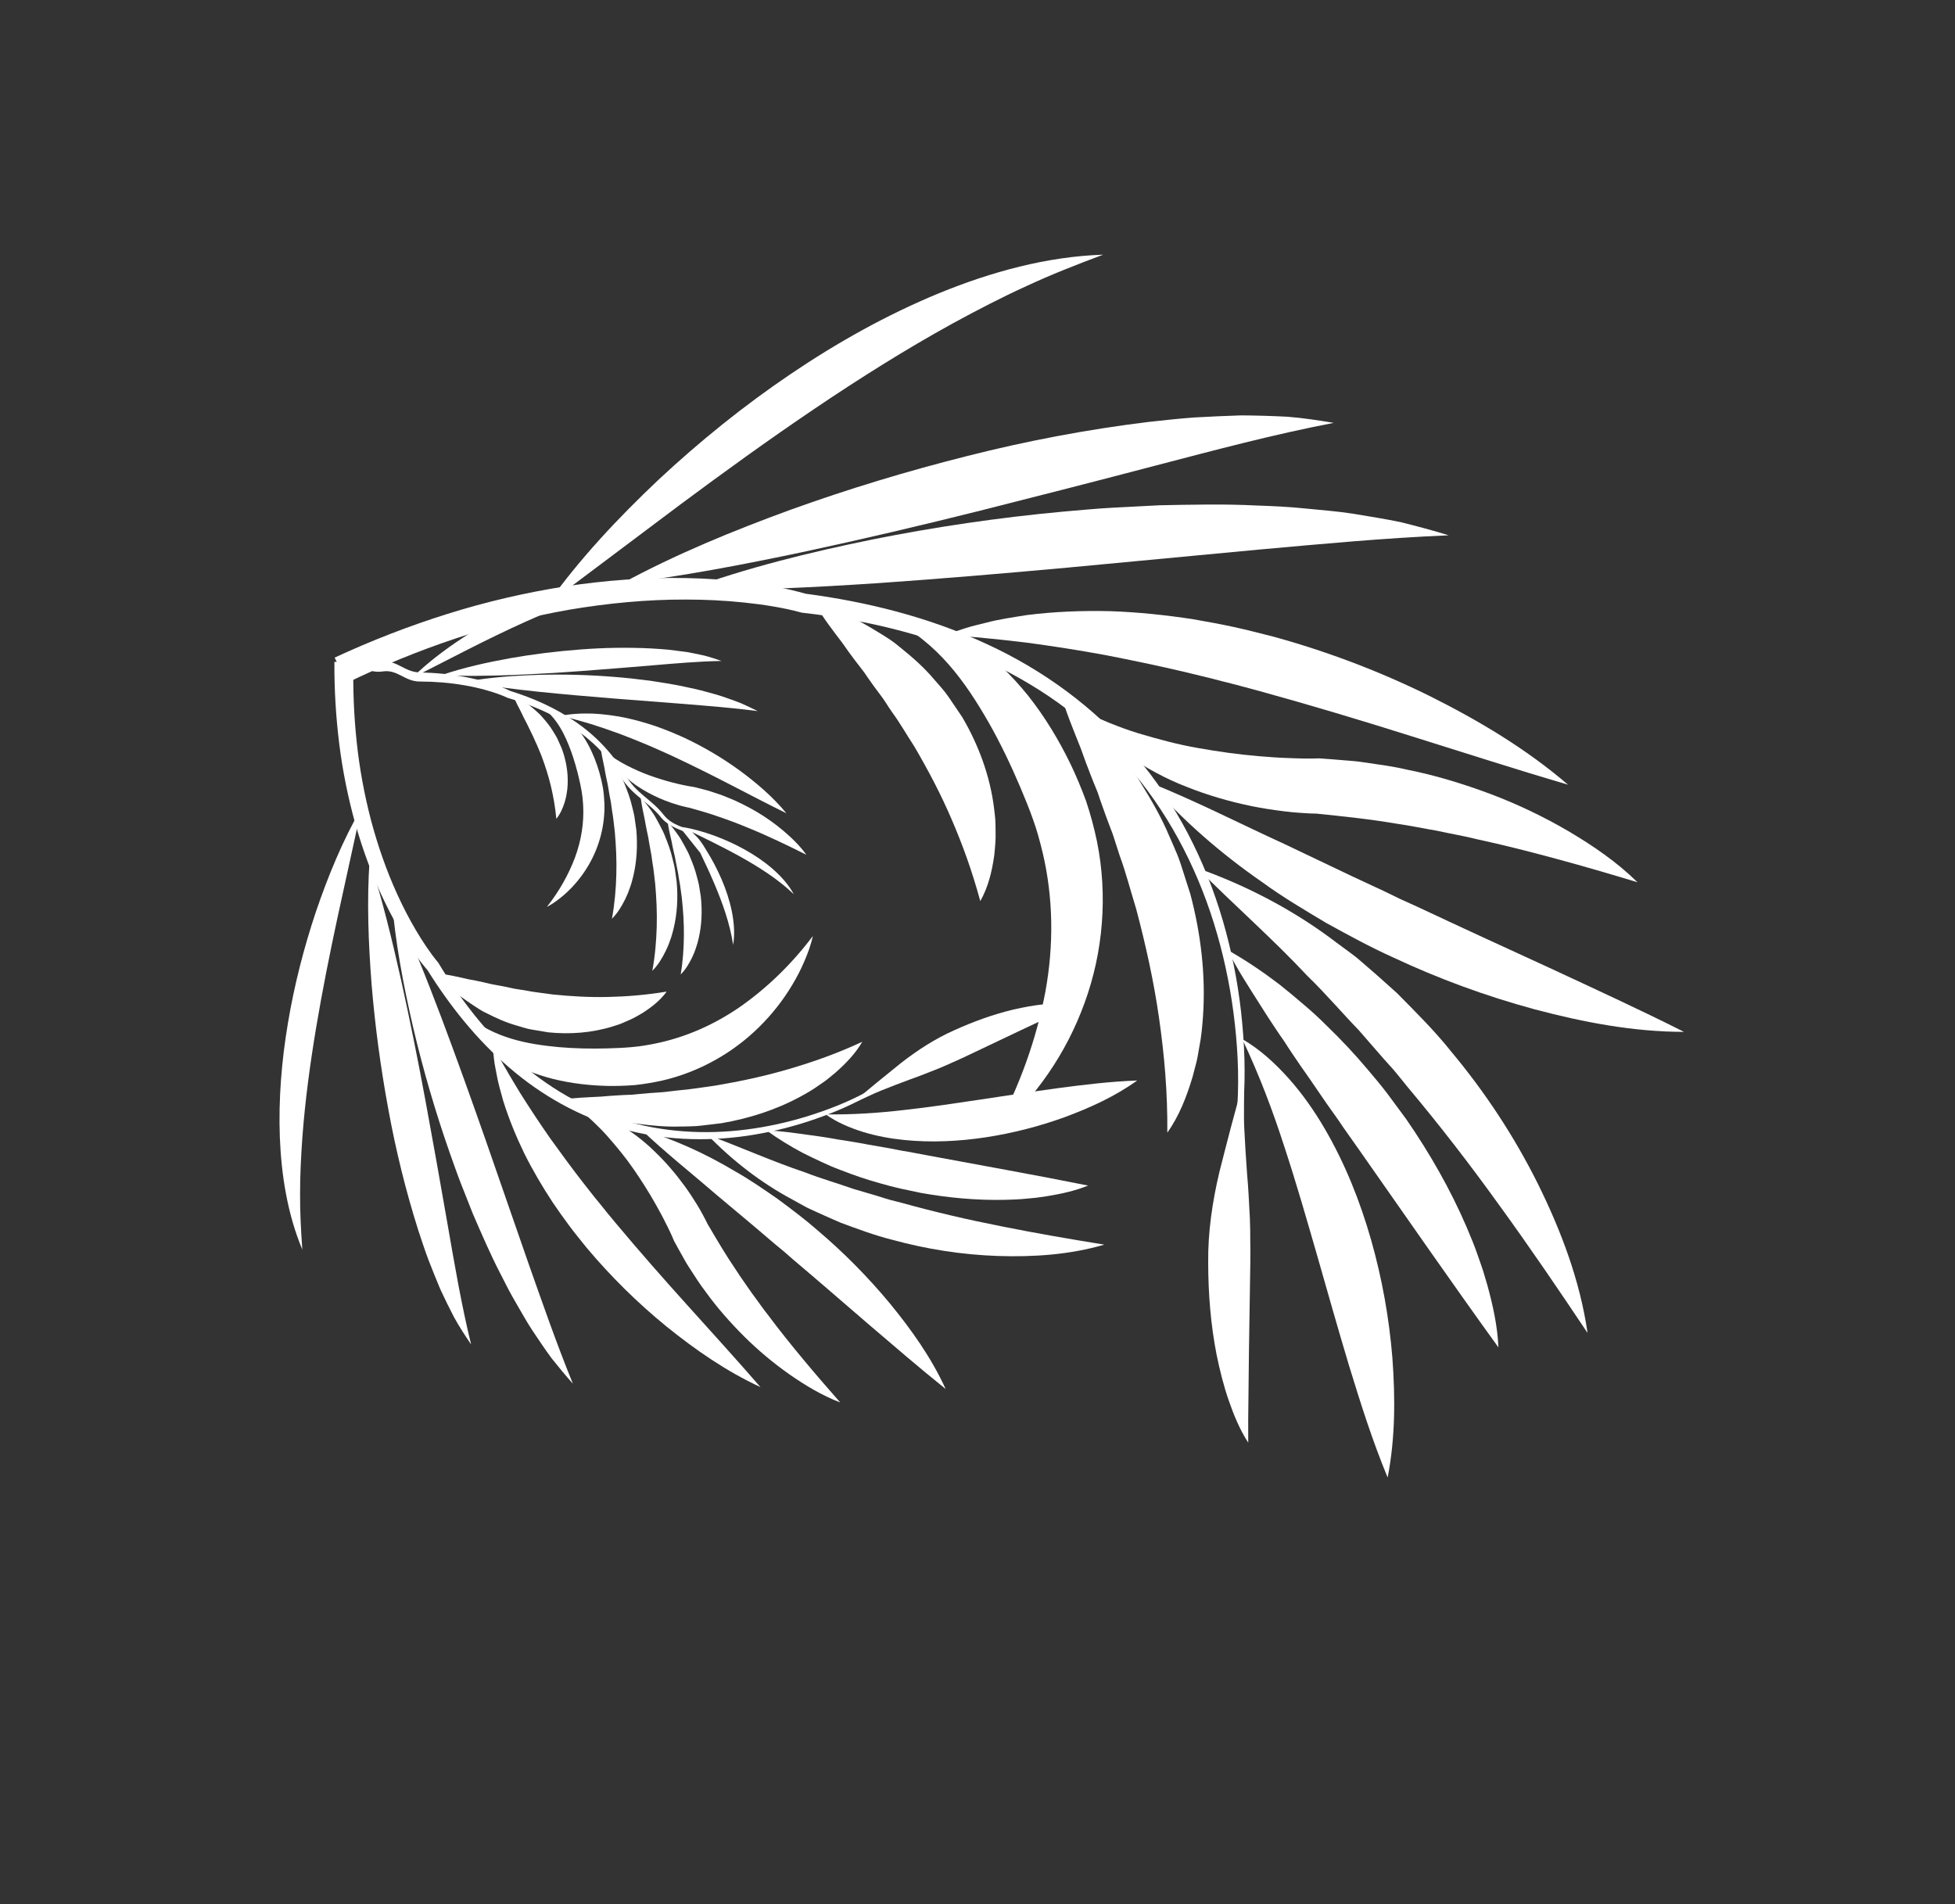 <?xml version="1.0" encoding="UTF-8"?> <svg xmlns="http://www.w3.org/2000/svg" width="77" height="75" viewBox="0 0 77 75" fill="none"><rect x="0" y="0" width="77" height="75" fill="#333333" stroke="none"/><path d="M48.97 43.542C49.068 42.31 49.016 41.085 48.882 39.865C48.745 38.646 48.505 37.437 48.161 36.257C47.472 33.899 46.332 31.649 44.722 29.765C43.123 27.872 41.07 26.377 38.819 25.348C36.569 24.307 34.142 23.702 31.699 23.382L31.767 23.397C30.963 23.164 30.191 23.035 29.394 22.935C28.602 22.837 27.807 22.784 27.011 22.77C25.42 22.736 23.829 22.862 22.258 23.098C20.688 23.346 19.135 23.705 17.62 24.183C16.104 24.658 14.621 25.235 13.181 25.903L13.656 26.902C15.043 26.228 16.471 25.641 17.933 25.154C19.394 24.662 20.892 24.288 22.408 24.018C23.926 23.762 25.464 23.612 27.002 23.616C27.771 23.616 28.54 23.652 29.303 23.733C30.059 23.811 30.838 23.932 31.54 24.122L31.585 24.134L31.608 24.136C33.997 24.405 36.365 24.953 38.561 25.92C40.756 26.878 42.763 28.284 44.346 30.09C45.938 31.888 47.092 34.06 47.81 36.363C48.169 37.515 48.426 38.701 48.584 39.901C48.738 41.098 48.81 42.319 48.737 43.519L48.97 43.542Z" fill="white"></path><path d="M49.163 56.826C49.158 56.209 49.162 55.615 49.172 55.02L49.191 53.255L49.245 49.754C49.249 49.462 49.249 49.171 49.243 48.879C49.245 48.586 49.239 48.294 49.228 48C49.197 47.413 49.171 46.823 49.117 46.228C49.071 45.634 49.038 45.037 49.007 44.438C48.977 43.838 49.022 43.246 48.975 42.638C48.628 43.791 48.336 44.959 48.033 46.141C47.752 47.324 47.572 48.53 47.586 49.744C47.588 50.957 47.684 52.174 47.919 53.373C48.044 53.972 48.189 54.567 48.39 55.148C48.59 55.727 48.824 56.304 49.163 56.826Z" fill="white"></path><path d="M54.654 58.199C54.961 56.62 54.955 55.042 54.84 53.478C54.712 51.914 54.436 50.363 54.004 48.845C53.571 47.328 52.982 45.839 52.172 44.453C51.768 43.761 51.304 43.096 50.767 42.491C50.229 41.89 49.629 41.333 48.929 40.93C49.613 42.378 50.128 43.752 50.588 45.175C51.053 46.586 51.462 48.015 51.877 49.452C52.288 50.89 52.697 52.339 53.135 53.797C53.583 55.256 54.041 56.719 54.654 58.199Z" fill="white"></path><path d="M59.017 53.073C58.982 52.24 58.802 51.433 58.587 50.642L58.412 50.052C58.349 49.858 58.279 49.667 58.212 49.473C58.081 49.084 57.923 48.709 57.764 48.333C57.118 46.833 56.305 45.415 55.381 44.077L54.657 43.097C54.412 42.774 54.153 42.461 53.889 42.153C53.368 41.53 52.811 40.939 52.227 40.376C51.941 40.088 51.64 39.815 51.329 39.553C51.021 39.287 50.707 39.029 50.39 38.775C49.742 38.281 49.063 37.821 48.344 37.415C48.72 38.161 49.159 38.834 49.588 39.51C49.8 39.849 50.015 40.185 50.236 40.513C50.344 40.679 50.458 40.84 50.571 41.002C50.679 41.167 50.783 41.335 50.895 41.497C51.114 41.824 51.335 42.148 51.563 42.466L52.226 43.434C52.447 43.755 52.684 44.064 52.896 44.392L53.568 45.345L56.247 49.173C57.149 50.457 58.051 51.737 59.017 53.073Z" fill="white"></path><path d="M62.528 52.505C62.23 50.442 61.486 48.477 60.567 46.621C59.64 44.762 58.488 43.013 57.152 41.415C56.503 40.599 55.758 39.864 55.028 39.124C54.639 38.776 54.254 38.424 53.858 38.087C53.657 37.92 53.472 37.738 53.259 37.587L52.63 37.122C50.977 35.86 49.107 34.885 47.159 34.193C48.629 35.675 50.128 36.978 51.488 38.435C52.2 39.123 52.841 39.88 53.525 40.588L54.495 41.703C54.657 41.888 54.829 42.065 54.984 42.255L55.45 42.829C56.715 44.337 57.922 45.9 59.082 47.517C60.253 49.13 61.377 50.782 62.528 52.505Z" fill="white"></path><path d="M66.326 40.645C64.541 39.746 62.784 38.942 61.032 38.126C59.28 37.321 57.537 36.524 55.805 35.708L55.15 35.412L54.504 35.098L53.201 34.491L50.6 33.251C48.842 32.449 47.129 31.564 45.265 30.815C46.582 32.316 48.093 33.627 49.722 34.754C50.525 35.341 51.379 35.842 52.23 36.352C53.097 36.83 53.968 37.306 54.871 37.713C56.665 38.555 58.531 39.239 60.443 39.757C62.356 40.263 64.318 40.644 66.326 40.645Z" fill="white"></path><path d="M64.495 34.752C63.682 33.954 62.741 33.31 61.766 32.735C60.788 32.163 59.759 31.672 58.694 31.271C57.628 30.874 56.533 30.537 55.411 30.315C54.853 30.183 54.285 30.112 53.718 30.028C53.434 29.982 53.148 29.965 52.862 29.941C52.576 29.919 52.29 29.892 52.004 29.875L51.945 29.872L51.91 29.873C51.752 29.88 51.541 29.881 51.351 29.878C51.155 29.877 50.959 29.866 50.76 29.86C50.364 29.85 49.967 29.816 49.569 29.785C48.774 29.718 47.982 29.606 47.192 29.466C46.398 29.328 45.623 29.12 44.839 28.885C44.054 28.647 43.302 28.317 42.509 27.959C43.035 28.638 43.678 29.257 44.406 29.752C45.132 30.247 45.917 30.679 46.741 30.995C47.562 31.324 48.415 31.57 49.281 31.75C49.714 31.838 50.151 31.905 50.592 31.959C50.812 31.989 51.034 32.005 51.258 32.021C51.487 32.037 51.696 32.049 51.959 32.052L51.864 32.05C52.916 32.158 53.968 32.266 55.015 32.447C55.541 32.52 56.061 32.632 56.587 32.721C57.106 32.837 57.636 32.922 58.155 33.053C59.204 33.279 60.251 33.545 61.303 33.831C62.358 34.115 63.411 34.424 64.495 34.752Z" fill="white"></path><path d="M61.758 30.909C60.099 29.486 58.225 28.372 56.287 27.405C54.343 26.446 52.303 25.672 50.202 25.09C49.673 24.956 49.146 24.817 48.612 24.701C48.079 24.585 47.54 24.486 47.002 24.393C45.92 24.226 44.827 24.112 43.731 24.074C42.633 24.048 41.532 24.09 40.444 24.227C39.9 24.316 39.36 24.389 38.828 24.531C38.562 24.599 38.297 24.655 38.035 24.74C37.775 24.828 37.515 24.907 37.26 25.003C37.807 25.063 38.34 25.08 38.871 25.143C39.402 25.187 39.928 25.259 40.449 25.315C41.493 25.455 42.523 25.617 43.546 25.805C44.569 26.006 45.584 26.215 46.596 26.453C47.1 26.581 47.607 26.689 48.109 26.828C48.614 26.949 49.116 27.09 49.618 27.224C51.627 27.778 53.63 28.379 55.64 29.014C57.655 29.644 59.67 30.296 61.758 30.909Z" fill="white"></path><path d="M27.009 23.241C29.567 23.265 32.083 23.134 34.592 22.969C37.098 22.795 39.594 22.582 42.083 22.355L49.54 21.652C52.029 21.429 54.505 21.193 57.057 21.086C56.449 20.896 55.83 20.733 55.204 20.576C54.578 20.442 53.947 20.345 53.313 20.239C52.678 20.138 52.044 20.093 51.407 20.029C50.769 19.962 50.133 19.934 49.496 19.912C48.22 19.847 46.95 19.878 45.678 19.902L43.776 20.001C43.142 20.037 42.511 20.098 41.879 20.152C39.354 20.385 36.846 20.752 34.362 21.25C31.88 21.757 29.414 22.361 27.009 23.241Z" fill="white"></path><path d="M24.481 22.988C26.909 22.696 29.272 22.239 31.621 21.744C33.968 21.241 36.296 20.694 38.612 20.113C40.928 19.529 43.234 18.938 45.539 18.332C47.852 17.73 50.135 17.116 52.53 16.657C51.932 16.557 51.32 16.463 50.707 16.415C50.097 16.384 49.483 16.365 48.868 16.362C48.259 16.383 47.649 16.409 47.038 16.444C46.428 16.487 45.825 16.557 45.219 16.622C42.805 16.918 40.418 17.372 38.076 17.967C35.731 18.558 33.418 19.257 31.145 20.076C28.875 20.905 26.633 21.822 24.481 22.988Z" fill="white"></path><path d="M21.541 23.817L26.784 19.881C28.525 18.587 30.274 17.321 32.059 16.116C33.843 14.912 35.659 13.765 37.541 12.73C38.484 12.217 39.438 11.719 40.421 11.272C41.401 10.815 42.41 10.42 43.449 10.032C41.231 10.104 39.037 10.709 36.979 11.552C34.917 12.403 32.965 13.498 31.129 14.741C29.292 15.984 27.565 17.378 25.95 18.884C24.345 20.399 22.827 22.013 21.541 23.817Z" fill="white"></path><path d="M45.976 44.615C46.446 43.955 46.74 43.191 46.971 42.418L47.125 41.831C47.174 41.633 47.199 41.434 47.237 41.235C47.317 40.836 47.353 40.434 47.382 40.029C47.493 38.41 47.297 36.777 46.882 35.214L46.513 34.061C46.45 33.869 46.381 33.679 46.297 33.496C46.217 33.312 46.142 33.125 46.057 32.943C45.747 32.199 45.343 31.505 44.922 30.826C44.725 30.48 44.48 30.162 44.238 29.845C43.996 29.528 43.747 29.218 43.495 28.913C43.234 28.614 42.942 28.337 42.656 28.061C42.368 27.786 42.069 27.522 41.758 27.273C41.985 28.055 42.285 28.767 42.567 29.479C42.695 29.842 42.827 30.2 42.966 30.551C43.032 30.728 43.106 30.901 43.177 31.075C43.255 31.245 43.298 31.431 43.366 31.604C43.489 31.958 43.615 32.308 43.749 32.653C43.82 32.824 43.875 33 43.93 33.177L44.1 33.703C44.353 34.394 44.533 35.102 44.749 35.8C45.122 37.208 45.439 38.625 45.648 40.082C45.858 41.543 45.99 43.021 45.976 44.615Z" fill="white"></path><path d="M39.198 44.56C39.606 44.252 39.974 43.89 40.319 43.51C40.667 43.13 40.987 42.723 41.28 42.295C41.871 41.441 42.356 40.502 42.717 39.505C43.446 37.516 43.638 35.27 43.205 33.139C43.091 32.601 42.959 32.099 42.777 31.555C42.592 31.049 42.389 30.567 42.162 30.091C41.702 29.145 41.155 28.237 40.493 27.401C39.826 26.573 39.045 25.807 38.123 25.233C37.206 24.665 36.123 24.301 35.084 24.387C36.932 25.313 38.008 26.838 38.941 28.459C39.402 29.273 39.81 30.125 40.179 30.993C40.363 31.426 40.542 31.866 40.695 32.3C40.839 32.699 40.965 33.161 41.069 33.597C41.485 35.368 41.511 37.224 41.171 39.078C40.82 40.928 40.163 42.778 39.198 44.56Z" fill="white"></path><path d="M38.61 35.494C38.924 34.943 39.07 34.322 39.159 33.7C39.19 33.39 39.224 33.072 39.212 32.759C39.213 32.601 39.207 32.443 39.201 32.285C39.185 32.129 39.172 31.971 39.15 31.815C38.991 30.559 38.542 29.345 37.904 28.256L37.375 27.473C37.199 27.211 36.984 26.983 36.779 26.747C36.376 26.268 35.903 25.86 35.421 25.473C35.188 25.27 34.923 25.108 34.661 24.945C34.399 24.782 34.133 24.628 33.866 24.479C33.308 24.215 32.73 23.993 32.13 23.837C32.454 24.389 32.819 24.853 33.17 25.315C33.337 25.556 33.505 25.79 33.677 26.016C33.848 26.243 34.029 26.456 34.18 26.693C34.34 26.923 34.5 27.148 34.668 27.365C34.838 27.581 34.972 27.82 35.128 28.042C35.45 28.479 35.712 28.947 36.006 29.394C36.545 30.315 37.042 31.251 37.471 32.251C37.906 33.255 38.283 34.295 38.61 35.494Z" fill="white"></path><path d="M34.143 43.186C33.41 43.593 32.639 43.906 31.849 44.167C31.058 44.426 30.244 44.619 29.419 44.739C27.77 44.978 26.06 44.909 24.443 44.446C22.825 43.993 21.323 43.147 20.054 42.048C18.777 40.953 17.72 39.626 16.834 38.208L16.863 38.246C16.492 37.815 16.195 37.375 15.909 36.911C15.625 36.45 15.368 35.975 15.135 35.488C14.666 34.515 14.295 33.498 13.998 32.462C13.709 31.423 13.493 30.364 13.361 29.294C13.227 28.225 13.165 27.147 13.171 26.07L13.922 26.082C13.896 27.127 13.937 28.174 14.048 29.213C14.156 30.253 14.347 31.284 14.609 32.295C14.878 33.304 15.219 34.295 15.655 35.244C15.871 35.718 16.111 36.183 16.375 36.631C16.637 37.075 16.931 37.522 17.246 37.902L17.266 37.926L17.274 37.94C18.113 39.338 19.118 40.645 20.334 41.727C21.544 42.812 22.977 43.655 24.538 44.123C26.096 44.598 27.762 44.699 29.385 44.493C30.198 44.39 31.002 44.214 31.787 43.973C32.569 43.731 33.343 43.431 34.063 43.048L34.143 43.186Z" fill="white"></path><path d="M42.395 39.561C42.013 39.732 41.647 39.901 41.283 40.075L40.2 40.584L38.054 41.604C37.875 41.689 37.695 41.771 37.513 41.85C37.333 41.933 37.151 42.012 36.967 42.088C36.596 42.234 36.224 42.385 35.842 42.519C35.462 42.658 35.084 42.806 34.706 42.956C34.328 43.106 33.975 43.301 33.587 43.443C34.2 42.904 34.839 42.395 35.483 41.875C36.133 41.368 36.827 40.917 37.58 40.583C38.329 40.243 39.108 39.959 39.914 39.766C40.319 39.674 40.727 39.596 41.142 39.556C41.556 39.517 41.978 39.498 42.395 39.561Z" fill="white"></path><path d="M44.791 42.561C43.903 43.196 42.927 43.637 41.929 44.007C40.928 44.368 39.893 44.635 38.834 44.797C37.776 44.957 36.692 45.013 35.608 44.903C35.067 44.849 34.526 44.75 34.001 44.59C33.478 44.427 32.965 44.213 32.52 43.895C33.606 43.909 34.599 43.84 35.607 43.723C36.609 43.612 37.606 43.462 38.61 43.312C39.613 43.161 40.622 43.005 41.646 42.865C42.672 42.73 43.705 42.6 44.791 42.561Z" fill="white"></path><path d="M42.856 46.699C42.333 46.912 41.784 47.028 41.235 47.118L40.822 47.177C40.684 47.193 40.546 47.203 40.408 47.217C40.131 47.245 39.855 47.253 39.578 47.261C38.471 47.285 37.366 47.183 36.28 46.99L35.472 46.819C35.203 46.759 34.937 46.688 34.672 46.612C34.141 46.466 33.619 46.288 33.107 46.087C32.849 45.991 32.596 45.883 32.346 45.764C32.096 45.649 31.848 45.528 31.602 45.404C31.114 45.144 30.639 44.854 30.186 44.525C30.752 44.547 31.291 44.628 31.829 44.702C32.098 44.737 32.366 44.775 32.631 44.819C32.764 44.839 32.895 44.864 33.027 44.888C33.159 44.909 33.292 44.926 33.424 44.949C33.687 44.992 33.95 45.037 34.21 45.088L34.994 45.224C35.255 45.271 35.512 45.33 35.774 45.368L36.552 45.514L39.669 46.089C40.716 46.283 41.76 46.479 42.856 46.699Z" fill="white"></path><path d="M43.496 49.026C42.138 49.423 40.716 49.518 39.312 49.473C37.904 49.425 36.499 49.208 35.137 48.833C34.45 48.663 33.787 48.41 33.124 48.168C32.8 48.026 32.474 47.888 32.154 47.738C31.995 47.661 31.831 47.598 31.677 47.509L31.213 47.252C29.968 46.588 28.839 45.708 27.863 44.702C29.192 45.191 30.419 45.749 31.701 46.177C32.327 46.423 32.975 46.605 33.604 46.828L34.566 47.112C34.726 47.16 34.883 47.216 35.044 47.259L35.53 47.384C36.817 47.74 38.121 48.045 39.446 48.305C40.772 48.572 42.108 48.801 43.496 49.026Z" fill="white"></path><path d="M37.246 54.712C36.189 53.864 35.197 53.006 34.2 52.155C33.209 51.3 32.227 50.449 31.235 49.61L30.868 49.289L30.492 48.979L29.75 48.346L28.252 47.09C27.261 46.232 26.232 45.424 25.245 44.485C26.542 44.874 27.777 45.437 28.932 46.126C29.52 46.455 30.07 46.841 30.625 47.223C31.164 47.623 31.704 48.026 32.209 48.469C33.234 49.339 34.182 50.298 35.041 51.332C35.892 52.37 36.68 53.473 37.246 54.712Z" fill="white"></path><path d="M33.094 55.243C32.372 54.966 31.71 54.567 31.08 54.127C30.452 53.684 29.859 53.188 29.311 52.644C28.765 52.098 28.249 51.517 27.796 50.887C27.557 50.58 27.353 50.249 27.141 49.923C27.033 49.761 26.942 49.589 26.846 49.419C26.752 49.249 26.655 49.081 26.564 48.909L26.545 48.873L26.536 48.851C26.496 48.752 26.438 48.621 26.382 48.505C26.326 48.384 26.264 48.266 26.204 48.145C26.086 47.904 25.954 47.668 25.822 47.432C25.557 46.959 25.265 46.503 24.956 46.054C24.647 45.603 24.3 45.183 23.934 44.766C23.565 44.348 23.15 43.977 22.706 43.589C23.273 43.722 23.836 43.945 24.347 44.254C24.857 44.563 25.345 44.925 25.772 45.345C26.207 45.759 26.599 46.216 26.953 46.7C27.13 46.942 27.294 47.193 27.453 47.45C27.533 47.577 27.605 47.71 27.678 47.844C27.753 47.98 27.819 48.106 27.895 48.267L27.867 48.209C28.23 48.828 28.593 49.447 29 50.042C29.193 50.346 29.409 50.635 29.612 50.935C29.83 51.223 30.032 51.526 30.259 51.809C30.694 52.393 31.153 52.964 31.626 53.533C32.099 54.104 32.586 54.666 33.094 55.243Z" fill="white"></path><path d="M29.951 54.637C28.605 54.014 27.39 53.171 26.247 52.248C25.107 51.318 24.054 50.278 23.103 49.145C22.871 48.856 22.637 48.571 22.415 48.273C22.193 47.977 21.98 47.672 21.771 47.366C21.363 46.746 20.985 46.104 20.652 45.438C20.327 44.767 20.043 44.077 19.821 43.366C19.722 43.006 19.615 42.652 19.553 42.283C19.52 42.1 19.479 41.92 19.459 41.735C19.439 41.55 19.415 41.367 19.402 41.182C19.594 41.503 19.754 41.827 19.942 42.138C20.119 42.452 20.312 42.757 20.493 43.063C20.874 43.668 21.264 44.257 21.668 44.836C22.081 45.41 22.496 45.978 22.928 46.535C23.149 46.81 23.358 47.093 23.586 47.363C23.803 47.641 24.031 47.911 24.256 48.183C25.163 49.267 26.099 50.334 27.057 51.395C28.014 52.461 28.984 53.521 29.951 54.637Z" fill="white"></path><path d="M15.426 35.353C16.161 36.924 16.79 38.514 17.394 40.109C17.994 41.705 18.566 43.305 19.127 44.905L20.794 49.706C21.358 51.304 21.91 52.899 22.564 54.504C22.275 54.182 22 53.846 21.727 53.504C21.468 53.155 21.23 52.793 20.986 52.432C20.744 52.069 20.538 51.69 20.319 51.315C20.098 50.94 19.901 50.555 19.708 50.169C19.309 49.4 18.97 48.607 18.626 47.815L18.151 46.613C17.995 46.212 17.855 45.805 17.71 45.4C17.142 43.776 16.661 42.125 16.269 40.452C15.882 38.777 15.56 37.085 15.426 35.353Z" fill="white"></path><path d="M14.557 33.864C15.061 35.444 15.445 37.032 15.801 38.621C16.152 40.211 16.471 41.802 16.765 43.395C17.057 44.989 17.343 46.579 17.619 48.172C17.898 49.769 18.163 51.351 18.555 52.958C18.324 52.617 18.094 52.266 17.892 51.901C17.701 51.534 17.516 51.16 17.341 50.781C17.182 50.4 17.026 50.016 16.876 49.628C16.73 49.241 16.603 48.849 16.473 48.456C15.975 46.883 15.583 45.282 15.29 43.669C14.993 42.055 14.773 40.431 14.638 38.797C14.51 37.163 14.444 35.52 14.557 33.864Z" fill="white"></path><path d="M14.24 31.816L13.289 36.161C12.981 37.6 12.693 39.036 12.452 40.477C12.211 41.918 12.016 43.361 11.908 44.815C11.857 45.541 11.818 46.27 11.819 47.003C11.813 47.736 11.854 48.47 11.907 49.221C11.326 47.832 11.082 46.307 11.022 44.8C10.966 43.287 11.092 41.774 11.342 40.291C11.591 38.806 11.964 37.348 12.438 35.927C12.921 34.51 13.489 33.118 14.24 31.816Z" fill="white"></path><path d="M33.962 41.035C33.687 41.51 33.298 41.907 32.886 42.268L32.567 42.528C32.459 42.614 32.343 42.685 32.231 42.765C32.007 42.927 31.769 43.063 31.528 43.194C30.56 43.719 29.497 44.058 28.415 44.243L27.599 44.34C27.463 44.355 27.327 44.366 27.191 44.366C27.054 44.369 26.918 44.375 26.781 44.373C26.235 44.392 25.692 44.338 25.155 44.27C24.886 44.246 24.62 44.184 24.357 44.124C24.093 44.064 23.831 43.998 23.572 43.929C23.314 43.852 23.061 43.75 22.81 43.65C22.559 43.551 22.312 43.44 22.07 43.319C22.617 43.239 23.141 43.223 23.66 43.196C23.92 43.173 24.178 43.153 24.434 43.14C24.562 43.131 24.689 43.128 24.817 43.123C24.944 43.123 25.071 43.097 25.197 43.09C25.45 43.067 25.701 43.046 25.952 43.031C26.077 43.027 26.202 43.011 26.326 42.995L26.698 42.952C27.197 42.913 27.684 42.825 28.175 42.761C29.15 42.595 30.114 42.391 31.072 42.109C32.032 41.827 32.982 41.492 33.962 41.035Z" fill="white"></path><path d="M32.017 36.868C31.942 37.206 31.823 37.535 31.685 37.855C31.549 38.177 31.388 38.489 31.206 38.791C30.846 39.396 30.403 39.96 29.889 40.464C28.867 41.474 27.535 42.226 26.098 42.559C25.734 42.64 25.387 42.7 25 42.741C24.636 42.77 24.281 42.78 23.924 42.774C23.21 42.757 22.495 42.675 21.793 42.502C21.094 42.324 20.401 42.058 19.787 41.651C19.178 41.245 18.648 40.679 18.408 40.014C19.501 40.893 20.745 41.127 22.009 41.246C22.641 41.301 23.282 41.313 23.921 41.296C24.241 41.288 24.563 41.274 24.873 41.246C25.16 41.223 25.481 41.171 25.779 41.111C26.989 40.869 28.142 40.362 29.19 39.63C30.233 38.892 31.19 37.965 32.017 36.868Z" fill="white"></path><path d="M26.257 39.059C26.005 39.408 25.663 39.673 25.305 39.903C25.122 40.01 24.935 40.12 24.738 40.201C24.641 40.246 24.542 40.287 24.443 40.328C24.342 40.362 24.241 40.399 24.138 40.429C23.319 40.685 22.442 40.75 21.591 40.663L20.959 40.557C20.748 40.523 20.546 40.454 20.343 40.394C19.933 40.28 19.548 40.104 19.174 39.915C18.983 39.828 18.808 39.711 18.634 39.595C18.459 39.479 18.289 39.358 18.122 39.236C17.802 38.966 17.502 38.672 17.236 38.345C17.669 38.389 18.057 38.484 18.442 38.571C18.637 38.606 18.83 38.643 19.017 38.686C19.205 38.727 19.388 38.779 19.577 38.806C19.764 38.839 19.948 38.875 20.129 38.917C20.31 38.961 20.496 38.977 20.677 39.01C21.037 39.086 21.4 39.115 21.759 39.171C22.479 39.244 23.196 39.287 23.935 39.27C24.677 39.255 25.425 39.195 26.257 39.059Z" fill="white"></path><path d="M28.625 35.488C28.722 35.011 27.412 32.832 27.205 32.713C26.998 32.593 26.477 32.527 26.139 32.097C25.626 31.445 25.088 31.303 24.602 30.484C24.121 29.663 23.442 28.962 22.658 28.425C21.874 27.883 20.995 27.495 20.091 27.214L20.116 27.224C19.827 27.083 19.543 26.983 19.248 26.893C18.955 26.804 18.657 26.732 18.357 26.674C17.757 26.557 17.147 26.5 16.536 26.487C15.926 26.478 15.623 25.978 15.018 26.06C14.413 26.14 14.121 25.728 13.532 25.887L13.647 26.296C14.216 26.132 14.487 26.537 15.072 26.448C15.658 26.358 15.941 26.847 16.533 26.845C17.124 26.847 17.716 26.892 18.298 26.994C18.589 27.044 18.878 27.109 19.161 27.189C19.442 27.269 19.729 27.365 19.983 27.483L19.999 27.491L20.008 27.493C20.894 27.752 21.754 28.114 22.522 28.625C23.29 29.131 23.958 29.795 24.438 30.582C24.923 31.367 25.549 31.579 26.062 32.23C26.385 32.595 26.862 32.692 27.128 32.846C27.662 33.154 28.645 35.145 28.548 35.622L28.625 35.488Z" fill="white"></path><path d="M31.759 33.669C31.504 33.314 31.19 33.009 30.858 32.727C30.526 32.446 30.168 32.193 29.792 31.971C29.414 31.751 29.022 31.552 28.612 31.394C28.409 31.308 28.199 31.243 27.989 31.174C27.885 31.138 27.778 31.113 27.671 31.085C27.564 31.058 27.458 31.029 27.351 31.004L27.329 30.999L27.315 30.997C27.255 30.989 27.175 30.976 27.104 30.962C27.029 30.949 26.956 30.932 26.881 30.917C26.732 30.887 26.584 30.848 26.435 30.81C26.139 30.733 25.846 30.638 25.556 30.534C25.265 30.43 24.985 30.3 24.704 30.159C24.422 30.017 24.159 29.843 23.883 29.656C24.037 29.948 24.24 30.224 24.483 30.459C24.725 30.694 24.994 30.909 25.285 31.083C25.575 31.261 25.881 31.41 26.197 31.535C26.355 31.597 26.516 31.651 26.68 31.7C26.761 31.726 26.844 31.747 26.928 31.767C27.014 31.788 27.092 31.807 27.191 31.825L27.155 31.818C27.547 31.928 27.938 32.038 28.322 32.175C28.516 32.237 28.706 32.314 28.899 32.382C29.088 32.46 29.283 32.527 29.471 32.61C29.853 32.765 30.232 32.934 30.611 33.111C30.992 33.288 31.37 33.474 31.759 33.669Z" fill="white"></path><path d="M30.975 32.036C30.44 31.388 29.804 30.844 29.134 30.351C28.461 29.86 27.739 29.433 26.982 29.075C26.791 28.99 26.601 28.902 26.406 28.824C26.212 28.745 26.014 28.672 25.817 28.602C25.418 28.467 25.012 28.352 24.599 28.266C24.186 28.184 23.766 28.128 23.345 28.108C23.134 28.106 22.924 28.099 22.714 28.117C22.608 28.126 22.504 28.129 22.4 28.145C22.296 28.161 22.192 28.174 22.089 28.193C22.292 28.252 22.493 28.293 22.69 28.352C22.888 28.403 23.082 28.465 23.276 28.52C23.662 28.642 24.041 28.771 24.416 28.909C24.79 29.052 25.16 29.198 25.528 29.355C25.71 29.436 25.895 29.51 26.076 29.596C26.259 29.674 26.44 29.761 26.621 29.845C27.345 30.186 28.064 30.545 28.783 30.917C29.505 31.288 30.224 31.667 30.975 32.036Z" fill="white"></path><path d="M18.325 26.854C19.291 27.03 20.252 27.146 21.213 27.248C22.173 27.346 23.132 27.43 24.089 27.507L26.958 27.73C27.914 27.809 28.867 27.882 29.84 28.009C29.622 27.897 29.398 27.795 29.172 27.694C28.944 27.603 28.711 27.524 28.478 27.443C28.245 27.363 28.008 27.304 27.771 27.238C27.534 27.171 27.295 27.119 27.055 27.069C26.576 26.96 26.093 26.889 25.61 26.814L24.884 26.727C24.642 26.699 24.399 26.681 24.156 26.66C23.185 26.582 22.211 26.556 21.239 26.582C20.266 26.611 19.293 26.678 18.325 26.854Z" fill="white"></path><path d="M17.384 26.592C18.323 26.64 19.247 26.622 20.169 26.589C21.09 26.552 22.007 26.498 22.922 26.43C23.837 26.361 24.748 26.289 25.661 26.211C26.576 26.134 27.48 26.052 28.417 26.035C28.197 25.958 27.971 25.882 27.743 25.824C27.514 25.772 27.282 25.725 27.05 25.683C26.818 25.651 26.585 25.621 26.352 25.594C26.118 25.57 25.886 25.557 25.652 25.542C24.718 25.496 23.785 25.511 22.86 25.583C21.933 25.652 21.012 25.765 20.098 25.926C19.184 26.091 18.275 26.291 17.384 26.592Z" fill="white"></path><path d="M16.217 26.712L18.46 25.567C19.204 25.191 19.949 24.826 20.704 24.487C21.458 24.148 22.221 23.834 23.001 23.565C23.392 23.433 23.785 23.307 24.187 23.202C24.588 23.094 24.996 23.01 25.414 22.932C24.57 22.813 23.7 22.898 22.866 23.082C22.029 23.27 21.219 23.556 20.442 23.906C19.665 24.256 18.92 24.67 18.21 25.134C17.503 25.602 16.823 26.114 16.217 26.712Z" fill="white"></path><path d="M26.852 32.574L28.022 33.151C28.408 33.344 28.79 33.54 29.164 33.748C29.538 33.957 29.904 34.176 30.257 34.417C30.433 34.538 30.607 34.663 30.774 34.797C30.944 34.93 31.104 35.073 31.266 35.223C31.054 34.836 30.75 34.501 30.415 34.211C30.079 33.922 29.71 33.674 29.324 33.46C28.939 33.246 28.536 33.065 28.124 32.913C27.711 32.765 27.288 32.64 26.852 32.574Z" fill="white"></path><path d="M26.861 32.693L27.581 33.595C27.768 33.984 27.95 34.373 28.118 34.767C28.286 35.16 28.441 35.558 28.573 35.965C28.637 36.168 28.699 36.373 28.749 36.582C28.801 36.79 28.84 37.002 28.877 37.22C28.947 36.784 28.911 36.333 28.824 35.899C28.735 35.464 28.595 35.042 28.421 34.637C28.247 34.231 28.04 33.842 27.807 33.47C27.281 32.58 27.127 32.847 26.861 32.693Z" fill="white"></path><path d="M24.102 36.188C24.323 35.969 24.485 35.699 24.623 35.421L24.719 35.209C24.751 35.138 24.773 35.064 24.801 34.991C24.857 34.845 24.898 34.695 24.935 34.544C25.083 33.938 25.116 33.307 25.062 32.689L24.997 32.228C24.986 32.151 24.973 32.075 24.953 32C24.935 31.925 24.918 31.849 24.898 31.775C24.83 31.473 24.722 31.184 24.608 30.899C24.555 30.755 24.484 30.619 24.413 30.483C24.342 30.347 24.268 30.213 24.193 30.081C24.113 29.951 24.021 29.827 23.931 29.704C23.84 29.581 23.744 29.462 23.643 29.346C23.678 29.657 23.744 29.947 23.804 30.235C23.829 30.381 23.855 30.525 23.885 30.667C23.899 30.738 23.915 30.808 23.931 30.879C23.949 30.948 23.953 31.021 23.968 31.092C23.991 31.233 24.015 31.374 24.044 31.514C24.059 31.583 24.069 31.653 24.078 31.724L24.107 31.934C24.158 32.212 24.18 32.492 24.215 32.77C24.264 33.328 24.291 33.885 24.275 34.45C24.259 35.017 24.212 35.585 24.102 36.188Z" fill="white"></path><path d="M25.693 38.239C25.914 38.02 26.075 37.75 26.213 37.473L26.31 37.261C26.342 37.189 26.364 37.116 26.392 37.043C26.448 36.897 26.488 36.747 26.526 36.596C26.674 35.99 26.707 35.359 26.652 34.74L26.588 34.28C26.577 34.203 26.563 34.127 26.544 34.052C26.526 33.977 26.509 33.901 26.489 33.827C26.421 33.525 26.313 33.235 26.198 32.951C26.146 32.807 26.075 32.67 26.003 32.535C25.933 32.399 25.859 32.265 25.784 32.133C25.704 32.003 25.612 31.879 25.522 31.756C25.431 31.633 25.335 31.513 25.234 31.398C25.268 31.709 25.335 31.998 25.395 32.287C25.42 32.432 25.446 32.576 25.476 32.718C25.489 32.79 25.506 32.86 25.521 32.93C25.54 33 25.544 33.073 25.558 33.143C25.582 33.285 25.606 33.426 25.634 33.565C25.65 33.635 25.659 33.705 25.669 33.776L25.698 33.986C25.749 34.264 25.771 34.544 25.806 34.822C25.855 35.38 25.882 35.937 25.866 36.502C25.849 37.069 25.803 37.637 25.693 38.239Z" fill="white"></path><path d="M26.81 38.382C27.002 38.194 27.14 37.959 27.258 37.718L27.34 37.533C27.367 37.47 27.386 37.406 27.409 37.342C27.456 37.215 27.49 37.084 27.52 36.952C27.642 36.422 27.661 35.869 27.603 35.324L27.539 34.919C27.528 34.851 27.515 34.784 27.496 34.718C27.479 34.652 27.463 34.585 27.444 34.519C27.379 34.253 27.279 33.997 27.173 33.745C27.125 33.618 27.059 33.497 26.994 33.377C26.93 33.256 26.862 33.138 26.794 33.02C26.721 32.905 26.638 32.795 26.556 32.685C26.474 32.575 26.387 32.469 26.296 32.367C26.331 32.64 26.395 32.895 26.453 33.149C26.477 33.278 26.502 33.405 26.531 33.53C26.544 33.593 26.56 33.655 26.575 33.717C26.592 33.778 26.597 33.843 26.61 33.904C26.633 34.029 26.657 34.153 26.684 34.276C26.699 34.337 26.709 34.4 26.718 34.461L26.747 34.646C26.797 34.892 26.82 35.138 26.856 35.383C26.908 35.873 26.941 36.363 26.936 36.859C26.93 37.357 26.898 37.855 26.81 38.382Z" fill="white"></path><path d="M21.54 35.722C21.715 35.633 21.878 35.52 22.033 35.398C22.19 35.278 22.338 35.144 22.477 35.002C22.756 34.717 23.002 34.393 23.204 34.04C23.61 33.335 23.83 32.497 23.806 31.662C23.798 31.451 23.781 31.252 23.748 31.035C23.711 30.831 23.666 30.635 23.611 30.44C23.499 30.052 23.352 29.672 23.156 29.313C22.958 28.955 22.712 28.614 22.401 28.336C22.091 28.061 21.705 27.852 21.306 27.817C21.945 28.288 22.252 28.936 22.499 29.611C22.62 29.95 22.719 30.299 22.802 30.651C22.843 30.828 22.882 31.006 22.911 31.18C22.939 31.34 22.957 31.524 22.967 31.695C23.009 32.393 22.897 33.097 22.647 33.777C22.392 34.454 22.022 35.111 21.54 35.722Z" fill="white"></path><path d="M21.912 32.252C22.067 32.064 22.163 31.839 22.238 31.609C22.27 31.494 22.303 31.376 22.319 31.256C22.33 31.197 22.338 31.136 22.346 31.076C22.351 31.016 22.356 30.955 22.358 30.895C22.38 30.409 22.29 29.92 22.119 29.466L21.971 29.135C21.922 29.024 21.855 28.924 21.793 28.821C21.672 28.613 21.52 28.428 21.362 28.25C21.287 28.158 21.198 28.079 21.109 28C21.021 27.921 20.93 27.845 20.839 27.772C20.645 27.635 20.441 27.513 20.224 27.415C20.31 27.645 20.418 27.844 20.521 28.042C20.568 28.144 20.616 28.244 20.667 28.341C20.716 28.438 20.771 28.531 20.813 28.63C20.858 28.728 20.904 28.823 20.953 28.917C21.003 29.009 21.038 29.109 21.083 29.203C21.176 29.39 21.244 29.584 21.327 29.772C21.47 30.156 21.597 30.543 21.694 30.95C21.792 31.358 21.867 31.777 21.912 32.252Z" fill="white"></path></svg> 